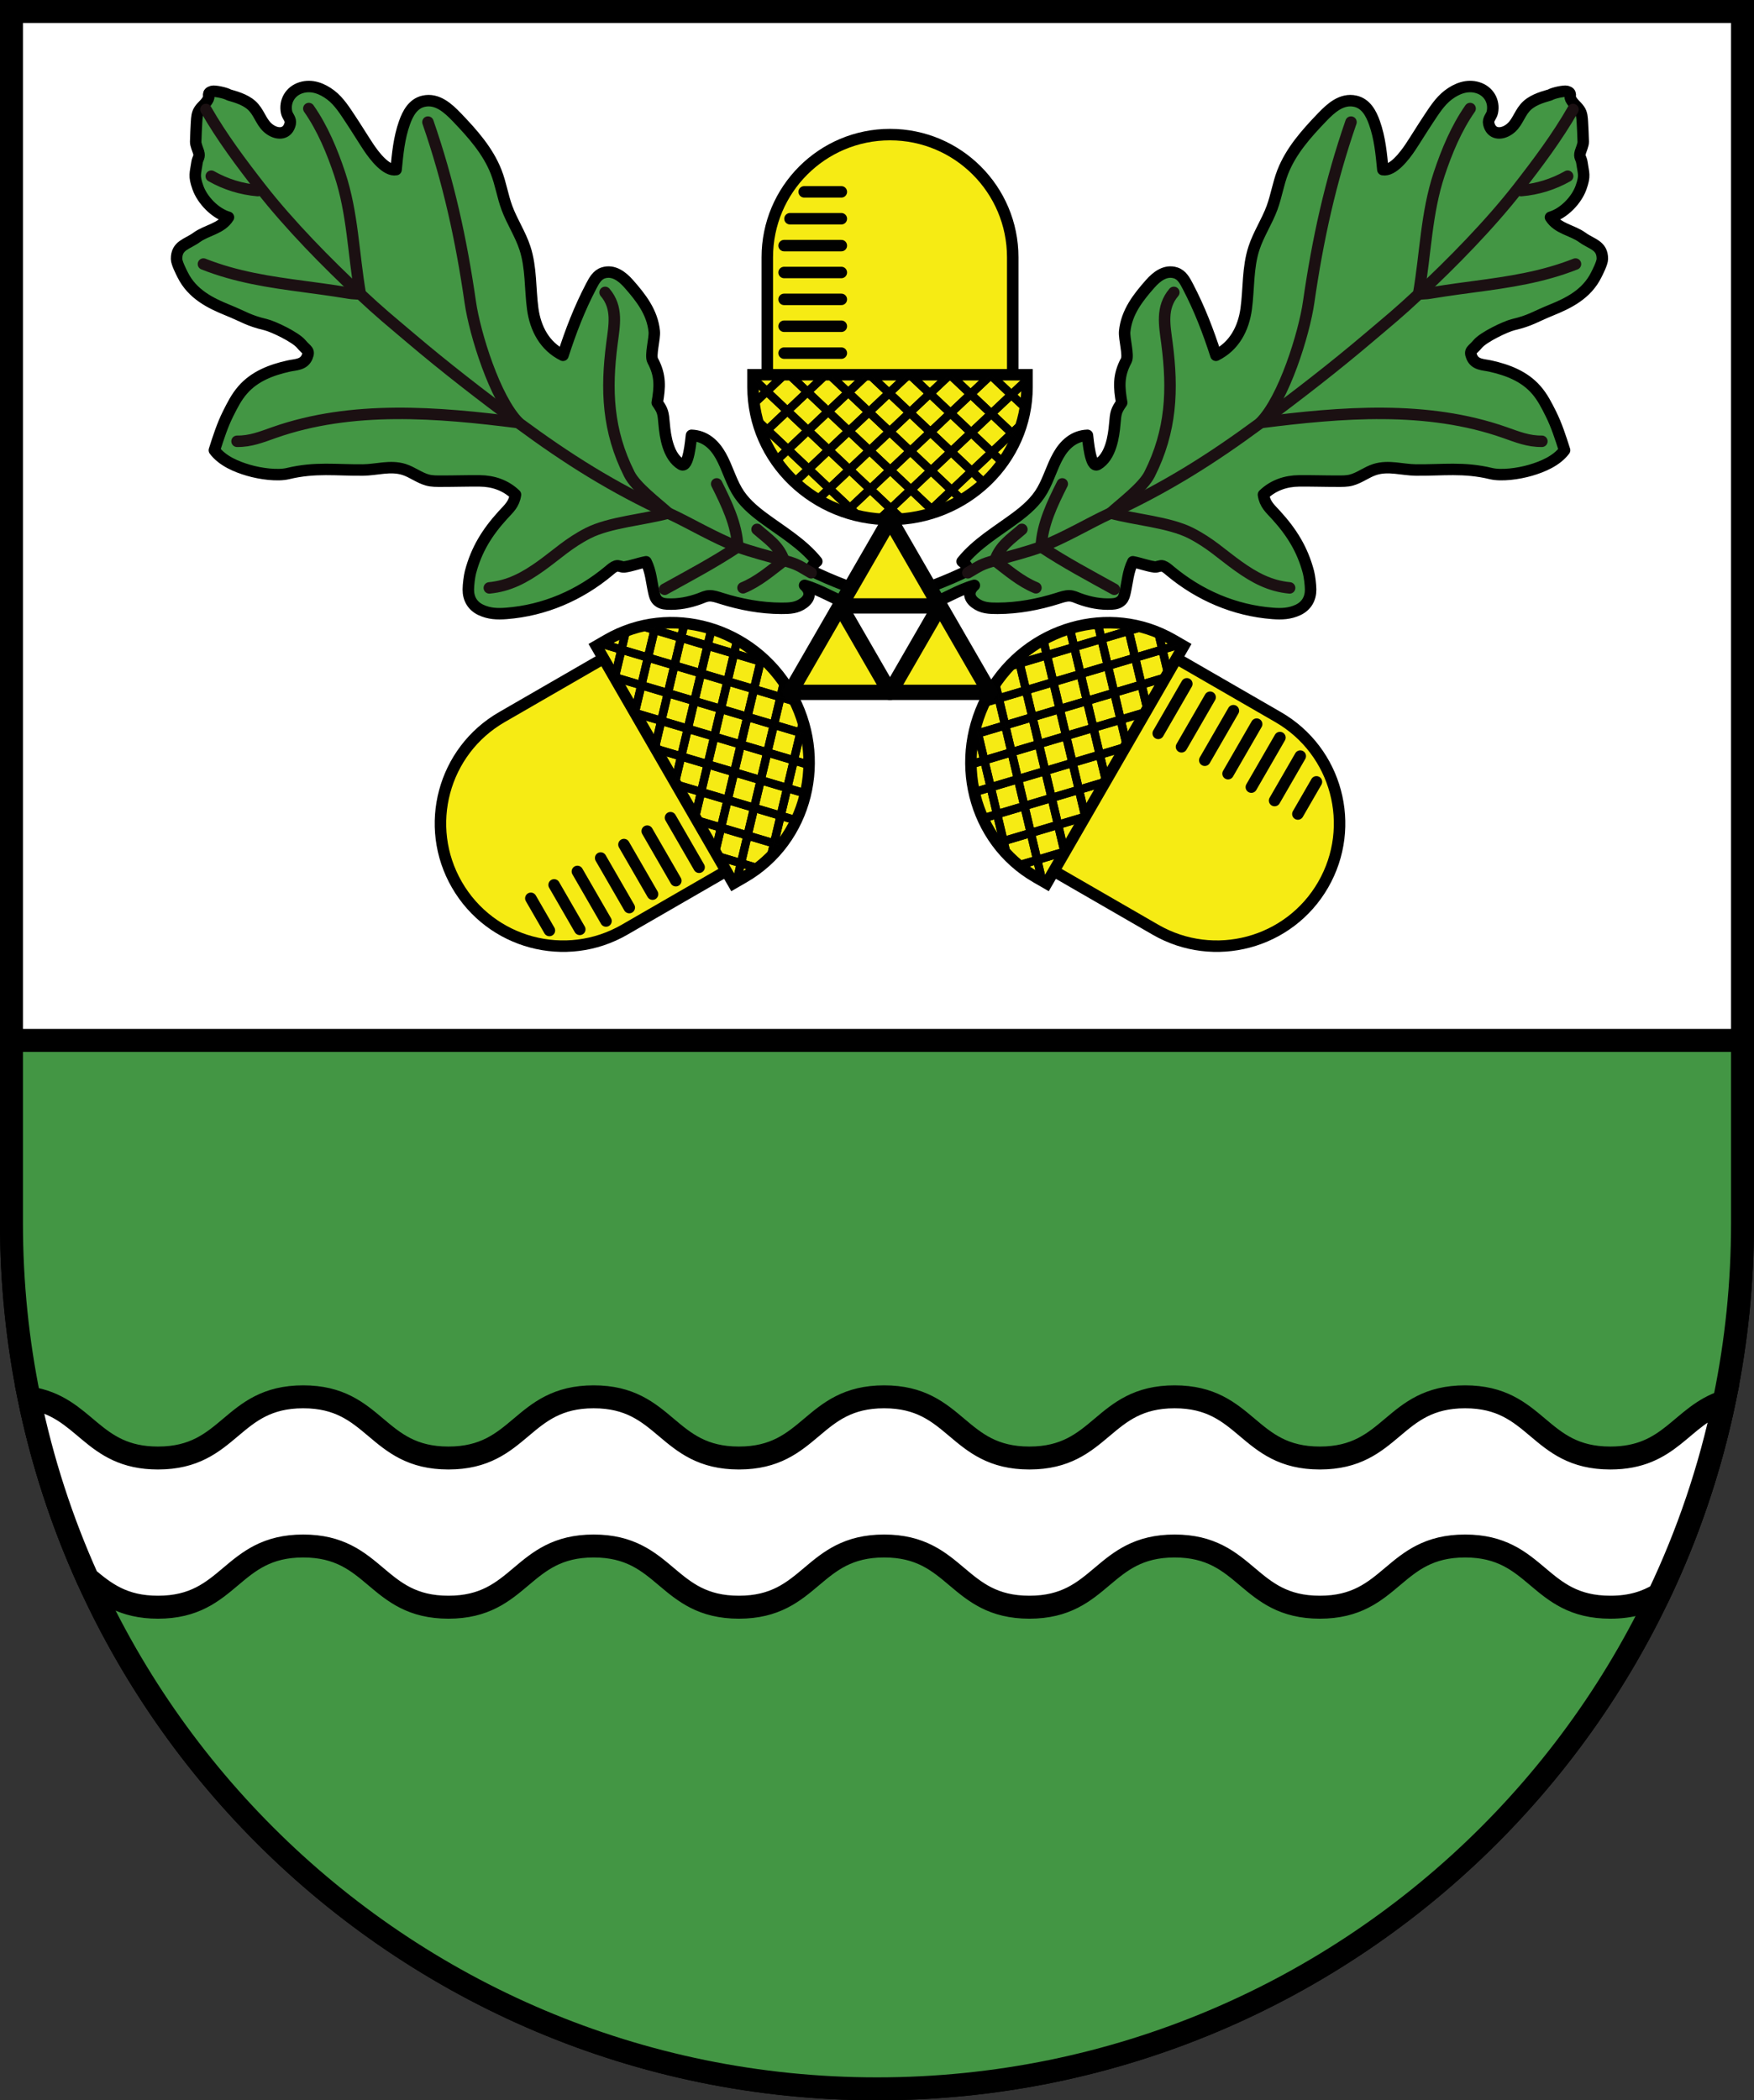 <?xml version="1.0" encoding="utf-8"?>
<!-- Generator: Adobe Illustrator 22.1.0, SVG Export Plug-In . SVG Version: 6.00 Build 0)  -->
<svg version="1.1" id="Layer_1" xmlns="http://www.w3.org/2000/svg" xmlns:xlink="http://www.w3.org/1999/xlink" x="0px" y="0px"
	 viewBox="0 0 458.539 549.046" style="enable-background:new 0 0 458.539 549.046;" xml:space="preserve">
<rect x="0" y="0" width="458.539" height="549.046" fill="#333333" stroke="none"/>
<style type="text/css">
	.st0{fill:#FFFFFF;stroke:#000000;stroke-width:6;}
	.st1{fill:#439644;stroke:#000000;stroke-width:6;}
	.st2{fill:#439644;stroke:#000000;stroke-width:3;stroke-linecap:round;stroke-linejoin:round;}
	.st3{fill:none;stroke:#1B1012;stroke-width:3;stroke-linecap:round;stroke-linejoin:round;stroke-miterlimit:10;}
	.st4{fill:#FFFFFF;}
	.st5{fill:#F6EB14;stroke:#000000;stroke-width:3;stroke-miterlimit:10;}
	.st6{fill:none;stroke:#010101;stroke-width:3;stroke-linecap:round;stroke-linejoin:round;}
	.st7{fill:none;stroke:#000000;stroke-miterlimit:10;}
	.st8{fill:#010101;stroke:#000000;stroke-miterlimit:10;}
	.st9{fill:#F6EB14;stroke:#010101;stroke-width:4;stroke-linecap:round;stroke-linejoin:round;}
</style>
<path class="st0" d="M3,3v316.777c0,124.965,101.304,226.269,226.269,226.269s226.269-101.304,226.269-226.269V3H3z"/>
<g>
	<path class="st1" d="M3,271.975v47.802c0,124.965,101.304,226.269,226.269,226.269s226.269-101.304,226.269-226.269v-47.802H3z"/>
	<path class="st0" d="M420.978,381.142c-18.986,0-18.986-16-37.971-16c-18.985,0-18.985,16-37.969,16c-18.984,0-18.984-16-37.969-16
		c-18.982,0-18.982,16-37.964,16c-18.984,0-18.984-16-37.968-16c-18.985,0-18.985,16-37.97,16c-18.984,0-18.984-16-37.969-16
		c-18.984,0-18.984,16-37.967,16c-18.983,0-18.983-16-37.966-16c-18.983,0-18.983,16-37.966,16
		c-17.433,0-18.868-13.483-33.685-15.688c3.369,16.435,8.523,32.22,15.245,47.145c4.571,3.842,9.31,7.543,18.44,7.543
		c18.983,0,18.983-16,37.966-16c18.983,0,18.983,16,37.966,16c18.983,0,18.983-16,37.967-16c18.984,0,18.984,16,37.969,16
		c18.985,0,18.985-16,37.97-16c18.984,0,18.984,16,37.968,16c18.982,0,18.982-16,37.964-16c18.984,0,18.984,16,37.969,16
		c18.985,0,18.985-16,37.969-16c18.986,0,18.986,16,37.971,16c5.556,0,9.48-1.375,12.736-3.313
		c7.554-15.884,13.311-32.785,17.009-50.446C439.421,370.135,436.73,381.142,420.978,381.142z"/>
</g>
<g>
	<g>
		<path class="st2" d="M237.437,157.252c2.257-1.477,4.219-3.282,6.785-4.265c3.073-1.178,6.12-2.489,9.087-3.949
			c-0.404-0.945-0.96-1.654-1.788-2.266c3.782-4.702,9.164-7.845,13.906-11.356c2.833-2.098,5.373-4.307,7.062-7.259
			c1.708-2.985,2.498-6.082,4.157-9.033c1.659-2.951,4.108-5.181,7.639-5.325c0.162,1.191,0.748,8.767,2.682,7.613
			c3.415-2.037,4.186-7.261,4.468-10.606c0.248-2.946,0.344-3.447,1.806-5.545c-0.698-4.002-0.944-7.063,1.181-11.005
			c0.722-1.339-0.588-5.734-0.404-7.618c0.49-5.013,3.502-8.85,6.705-12.474c1.689-1.911,3.973-3.662,6.614-2.831
			c1.634,0.514,2.434,2.072,3.162,3.459c3.07,5.85,5.357,11.81,7.381,18.083c4.775-2.369,7.21-6.965,7.913-12.161
			c0.704-5.196,0.362-10.747,2.026-15.836c1.208-3.696,3.372-6.904,4.72-10.541c1.129-3.048,1.605-6.299,2.797-9.36
			c2.151-5.525,6.187-10.04,10.246-14.275c2.323-2.424,5.157-5.042,8.735-4.242c2.781,0.621,4.134,3.199,4.994,5.621
			c1.427,4.018,1.788,8.041,2.204,12.263c2.568,0.481,5.678-3.585,7.193-5.856c1.289-1.932,3.096-4.886,4.631-7.195
			c1.452-2.184,3.04-4.773,5.257-6.456s4.956-2.787,7.766-1.904c2.81,0.883,4.375,3.535,3.777,6.425
			c-0.222,1.073-1.223,1.773-0.943,2.984c0.634,2.746,3.119,2.98,5.242,1.544c2.123-1.436,2.581-3.773,4.2-5.687
			s4.168-2.7,6.596-3.395c0.877-0.538,3.702-1.101,4.363-0.92c1.457,0.4,0.642,1.191,1.001,1.933
			c0.609,1.26,1.567,1.817,2.301,2.892c0.666,0.976,0.698,2.056,0.775,3.202c0.118,1.744,0.159,3.373,0.224,5.177
			c0.025,0.692-0.586,2.107-0.752,2.663c-0.402,1.352,0.236,1.52,0.408,2.754c0.405,2.902,0.905,3.336-0.243,6.553
			c-1.148,3.217-4.43,6.71-7.976,7.747c1.886,3.016,5.673,3.325,8.335,5.268c2.461,1.796,5.255,2.025,5.228,5.614
			c-0.008,1.069-1.234,3.428-1.575,4.12c-2.523,5.123-7.336,7.453-11.755,9.248s-5.408,2.728-9.91,3.799
			c-2.094,0.498-7.866,3.297-9.322,5.044c-1.456,1.748-2.298,1.657-1.575,3.402c0.872,2.103,2.989,1.98,4.835,2.39
			c4.528,1.006,8.91,2.668,12.017,6.243c1.656,1.905,2.679,3.958,3.825,6.247c1.491,2.977,2.562,6.326,3.58,9.517
			c-2.117,2.807-5.73,4.306-8.894,5.235c-3.165,0.928-7.622,1.523-10.357,0.865c-7.158-1.722-12.624-0.86-19.594-0.931
			c-3.576-0.036-7.18-1.271-10.751-0.135c-2.127,0.676-3.909,2.14-6.069,2.744c-1.241,0.347-2.467,0.308-3.753,0.311
			c-3.365,0.007-6.54-0.111-9.975-0.078c-3.482,0.034-6.754,1.126-9.326,3.604c0.373,2.526,1.727,3.611,3.294,5.333
			c4.086,4.49,6.919,8.997,8.477,14.955c0.27,1.033,0.549,3.237,0.558,4.497c0.015,2.397-1.099,4.311-3.263,5.333
			c-2.163,1.022-4.294,1.107-6.631,0.928c-10.009-0.768-19.183-4.734-26.868-11.147c-0.581-0.485-1.122-0.998-1.909-1.272
			c-0.533-0.186-1.537,0.346-2.058,0.275c-2.023-0.277-3.785-0.99-5.742-1.358c-1.286,2.552-1.407,5.301-2.046,8.038
			c-0.176,0.754-0.354,1.498-0.929,2.065c-0.696,0.687-1.555,0.891-2.553,0.941c-2.917,0.147-5.74-0.395-8.5-1.408
			c-0.835-0.306-1.587-0.72-2.557-0.743c-1.018-0.025-2.093,0.361-3.1,0.678c-5.068,1.592-10.379,2.586-15.665,2.596
			c-2.22,0.004-4.072-0.062-5.856-1.4c-1.784-1.338-1.907-3.108-0.235-4.603c-4.306,1.201-8.022,3.781-12.264,5.157
			c-1.619,0.525-2.676,1.902-4.016,2.872C238.202,159.758,237.887,158.502,237.437,157.252z"/>
		<g>
			<g>
				<path class="st3" d="M253.009,149.735c3.143-1.815,3.412-2.226,7.318-3.282c2.987-0.808,8.698-2.312,11.788-3.485
					c6.176-2.345,12.667-6.271,17.949-8.697c14.871-6.831,26.754-14.369,39.396-23.699c9.708-7.164,19.46-14.738,28.071-22.047
					c5.931-5.035,7.706-6.391,13.746-12.024c8.114-7.569,18.116-17.698,25.607-27.307c5.07-6.504,10.261-13.426,14.336-20.573"/>
			</g>
			<path class="st3" d="M337.138,153.685c-5.19-0.494-9.225-2.702-13.436-5.704c-4.211-3.002-7.301-6.027-12.405-8.622
				c-5.62-2.857-14.554-3.497-20.923-5.241c2.97-2.684,8.464-6.792,10.157-10.159c5.721-11.378,6.124-22.07,4.547-34.185
				c-0.616-4.733-1.604-9.375,1.791-13.338"/>
			<path class="st3" d="M403.088,115.359c-3.55,0.041-6.37-1.118-9.682-2.283c-20.434-7.192-42.777-5.29-63.876-2.611
				c6.111-6.167,11.397-23.231,12.579-31.426c2.385-16.529,5.689-31.555,11.074-47.121"/>
			<path class="st3" d="M384.324,28.376c-3.612,5.165-6.119,11.211-8.091,17.143c-3.392,10.203-3.559,20.894-5.375,31.354
				c4.687-0.28,0,0,14.55-1.936c9.25-1.231,17.842-2.504,26.463-5.911"/>
			<path class="st3" d="M397.669,49.824c4.321-0.371,8.379-1.632,12.154-3.765"/>
			<path class="st3" d="M277.702,126.494c-2.566,5.117-5.25,10.627-5.506,16.441c6.167,4.095,12.646,7.531,19.114,11.107"/>
			<path class="st3" d="M267.142,138.381c-2.991,2.62-5.642,4.211-7.05,8.131c3.421,2.606,6.708,5.489,10.724,7.142"/>
		</g>
	</g>
	<g>
		<path class="st2" d="M227.621,157.252c-2.257-1.477-4.219-3.282-6.785-4.265c-3.073-1.178-6.12-2.489-9.087-3.949
			c0.404-0.945,0.96-1.654,1.788-2.266c-3.782-4.702-9.164-7.845-13.906-11.356c-2.833-2.098-5.373-4.307-7.062-7.259
			c-1.708-2.985-2.498-6.082-4.157-9.033s-4.108-5.181-7.64-5.325c-0.162,1.191-0.748,8.767-2.682,7.613
			c-3.415-2.037-4.186-7.261-4.468-10.606c-0.248-2.946-0.344-3.447-1.806-5.545c0.698-4.002,0.944-7.063-1.181-11.005
			c-0.722-1.339,0.588-5.734,0.404-7.618c-0.49-5.013-3.502-8.85-6.705-12.474c-1.689-1.911-3.973-3.662-6.614-2.831
			c-1.634,0.514-2.434,2.072-3.162,3.459c-3.07,5.85-5.357,11.81-7.381,18.083c-4.775-2.369-7.21-6.965-7.913-12.161
			s-0.362-10.747-2.026-15.836c-1.208-3.696-3.372-6.904-4.72-10.541c-1.129-3.048-1.605-6.299-2.797-9.36
			c-2.151-5.525-6.187-10.04-10.246-14.275c-2.323-2.424-5.157-5.042-8.735-4.242c-2.781,0.621-4.134,3.199-4.994,5.621
			c-1.427,4.018-1.788,8.041-2.204,12.263c-2.568,0.481-5.678-3.585-7.193-5.856c-1.289-1.932-3.096-4.886-4.631-7.195
			c-1.452-2.184-3.04-4.773-5.257-6.456s-4.956-2.787-7.766-1.904c-2.81,0.883-4.375,3.535-3.777,6.425
			c0.222,1.073,1.223,1.773,0.943,2.984c-0.634,2.746-3.119,2.98-5.242,1.544c-2.123-1.436-2.581-3.773-4.2-5.687
			c-1.619-1.914-4.168-2.7-6.596-3.395c-0.877-0.538-3.702-1.101-4.363-0.92c-1.457,0.4-0.642,1.191-1.001,1.933
			c-0.61,1.26-1.567,1.817-2.301,2.892c-0.666,0.976-0.698,2.056-0.775,3.202c-0.118,1.744-0.159,3.373-0.224,5.177
			c-0.025,0.692,0.586,2.107,0.752,2.663c0.402,1.352-0.236,1.52-0.408,2.754c-0.405,2.902-0.905,3.336,0.243,6.553
			c1.148,3.217,4.43,6.71,7.976,7.747c-1.886,3.016-5.673,3.325-8.335,5.268c-2.461,1.796-5.255,2.025-5.228,5.614
			c0.008,1.069,1.234,3.428,1.575,4.12c2.523,5.123,7.336,7.453,11.755,9.248s5.408,2.728,9.91,3.799
			c2.094,0.498,7.866,3.297,9.322,5.044c1.456,1.748,2.298,1.657,1.575,3.402c-0.872,2.103-2.989,1.98-4.835,2.39
			c-4.528,1.006-8.91,2.668-12.017,6.243c-1.656,1.905-2.679,3.958-3.825,6.247c-1.491,2.977-2.562,6.326-3.58,9.517
			c2.117,2.807,5.73,4.306,8.894,5.235s7.622,1.523,10.357,0.865c7.158-1.722,12.624-0.86,19.594-0.931
			c3.576-0.036,7.18-1.271,10.751-0.135c2.127,0.676,3.909,2.14,6.069,2.744c1.241,0.347,2.467,0.308,3.753,0.311
			c3.365,0.007,6.54-0.111,9.975-0.078c3.482,0.034,6.754,1.126,9.326,3.604c-0.373,2.526-1.727,3.611-3.294,5.333
			c-4.086,4.49-6.919,8.997-8.477,14.955c-0.27,1.033-0.55,3.237-0.558,4.497c-0.015,2.397,1.099,4.311,3.263,5.333
			c2.163,1.022,4.294,1.107,6.631,0.928c10.009-0.768,19.183-4.734,26.868-11.147c0.581-0.485,1.122-0.998,1.909-1.272
			c0.533-0.186,1.537,0.346,2.058,0.275c2.023-0.277,3.785-0.99,5.742-1.358c1.286,2.552,1.407,5.301,2.046,8.038
			c0.176,0.754,0.354,1.498,0.929,2.065c0.696,0.687,1.555,0.891,2.553,0.941c2.917,0.147,5.74-0.395,8.5-1.408
			c0.834-0.306,1.587-0.72,2.557-0.743c1.018-0.025,2.093,0.361,3.1,0.678c5.068,1.592,10.379,2.586,15.666,2.596
			c2.22,0.004,4.072-0.062,5.856-1.4c1.784-1.338,1.907-3.108,0.235-4.603c4.306,1.201,8.022,3.781,12.264,5.157
			c1.619,0.525,2.676,1.902,4.016,2.872C226.855,159.758,227.171,158.502,227.621,157.252z"/>
		<g>
			<g>
				<path class="st3" d="M212.048,149.735c-3.143-1.815-3.412-2.226-7.318-3.282c-2.987-0.808-8.698-2.312-11.788-3.485
					c-6.176-2.345-12.667-6.271-17.949-8.697c-14.871-6.831-26.754-14.369-39.396-23.699c-9.708-7.164-19.46-14.738-28.071-22.047
					c-5.931-5.035-7.706-6.391-13.745-12.024c-8.114-7.569-18.116-17.698-25.607-27.307c-5.07-6.504-10.261-13.426-14.336-20.573"/>
			</g>
			<path class="st3" d="M127.92,153.685c5.19-0.494,9.225-2.702,13.436-5.704c4.211-3.002,7.301-6.027,12.405-8.622
				c5.62-2.857,14.554-3.497,20.923-5.241c-2.97-2.684-8.464-6.792-10.157-10.159c-5.721-11.378-6.124-22.07-4.547-34.185
				c0.616-4.733,1.604-9.375-1.791-13.338"/>
			<path class="st3" d="M61.97,115.359c3.55,0.041,6.37-1.118,9.682-2.283c20.434-7.192,42.777-5.29,63.876-2.611
				c-6.111-6.167-11.397-23.231-12.579-31.426c-2.385-16.529-5.689-31.555-11.074-47.121"/>
			<path class="st3" d="M80.734,28.376c3.612,5.165,6.119,11.211,8.091,17.143c3.392,10.203,3.559,20.894,5.375,31.354
				c-4.687-0.28,0,0-14.55-1.936c-9.25-1.231-17.842-2.504-26.463-5.911"/>
			<path class="st3" d="M67.389,49.824c-4.321-0.371-8.379-1.632-12.154-3.765"/>
			<path class="st3" d="M187.356,126.494c2.566,5.117,5.25,10.627,5.506,16.441c-6.167,4.095-12.646,7.531-19.114,11.107"/>
			<path class="st3" d="M197.916,138.381c2.991,2.62,5.642,4.211,7.05,8.131c-3.421,2.606-6.708,5.489-10.724,7.142"/>
		</g>
	</g>
</g>
<g>
	<polygon class="st4" points="207.036,180.991 258.766,180.991 232.901,136.191 	"/>
	<g>
		<g>
			<path class="st5" d="M232.672,130.414L232.672,130.414c-17.718,0-32.081-14.363-32.081-32.081V67.266
				c0-17.718,14.363-32.081,32.081-32.081h0c17.718,0,32.081,14.363,32.081,32.081v31.066
				C264.753,116.05,250.39,130.414,232.672,130.414z"/>
			<g>
				<line class="st6" x1="204.985" y1="92.31" x2="219.946" y2="92.31"/>
				<line class="st6" x1="204.985" y1="85.284" x2="219.946" y2="85.284"/>
				<line class="st6" x1="204.985" y1="78.258" x2="219.946" y2="78.258"/>
				<line class="st6" x1="204.985" y1="71.232" x2="219.946" y2="71.232"/>
				<line class="st6" x1="204.985" y1="64.206" x2="219.946" y2="64.206"/>
				<line class="st6" x1="206.524" y1="57.18" x2="219.946" y2="57.18"/>
				<line class="st6" x1="210.24" y1="50.154" x2="219.946" y2="50.154"/>
			</g>
			<g>
				<path class="st5" d="M196.857,97.96v3.224c0,19.115,16.035,34.612,35.815,34.612h0c19.78,0,35.815-15.496,35.815-34.612V97.96
					H196.857z"/>
				<g>
					<polygon class="st7" points="242.226,102.886 237.675,98.584 233.276,102.743 237.827,107.045 					"/>
					<polygon class="st7" points="212.103,112.537 216.654,116.839 221.053,112.68 216.503,108.378 					"/>
					<polygon class="st7" points="226.46,117.79 221.909,113.488 217.509,117.648 222.06,121.95 					"/>
					<polygon class="st7" points="220.902,102.601 216.352,98.299 211.952,102.458 216.503,106.76 					"/>
					<polygon class="st7" points="252.888,103.029 248.337,98.727 243.937,102.886 248.488,107.188 					"/>
					<polygon class="st7" points="221.909,111.871 226.309,107.711 221.758,103.409 217.358,107.569 					"/>
					<polygon class="st7" points="231.564,102.743 227.014,98.441 222.614,102.601 227.165,106.903 					"/>
					<polygon class="st7" points="243.233,112.156 247.632,107.997 243.082,103.695 238.682,107.854 					"/>
					<polygon class="st7" points="253.039,113.108 248.488,108.806 244.089,112.965 248.639,117.267 					"/>
					<polygon class="st7" points="231.715,112.822 227.165,108.52 222.765,112.679 227.316,116.981 					"/>
					<polygon class="st7" points="211.247,111.728 215.647,107.569 211.096,103.267 206.696,107.426 					"/>
					<polygon class="st7" points="237.122,117.933 232.571,113.631 228.171,117.79 232.722,122.092 					"/>
					<polygon class="st7" points="242.377,112.965 237.827,108.663 233.427,112.822 237.977,117.124 					"/>
					<polygon class="st7" points="247.784,118.076 243.233,113.774 238.833,117.933 243.384,122.235 					"/>
					<polygon class="st7" points="232.571,112.013 236.971,107.854 232.42,103.552 228.02,107.711 					"/>
					<polygon class="st7" points="210.24,102.458 205.69,98.156 201.29,102.315 205.841,106.617 					"/>
					<polygon class="st7" points="244.24,123.044 248.79,127.346 253.19,123.187 248.639,118.885 					"/>
					<polygon class="st7" points="237.977,118.742 233.578,122.901 238.129,127.203 242.528,123.044 					"/>
					<polygon class="st7" points="238.984,128.012 243.535,132.314 247.935,128.155 243.384,123.853 					"/>
					<polygon class="st7" points="258.143,98.061 258.036,97.959 249.237,97.959 253.744,102.22 					"/>
					<path class="st7" d="M265.412,113.251l0.602,0.569c0.235-0.58,0.456-1.166,0.659-1.761L265.412,113.251z"/>
					<polygon class="st7" points="249.495,118.076 254.046,122.378 258.445,118.219 253.895,113.917 					"/>
					<polygon class="st7" points="211.247,113.346 206.847,117.505 211.398,121.807 215.798,117.648 					"/>
					<polygon class="st7" points="205.841,108.235 201.441,112.394 205.992,116.696 210.391,112.537 					"/>
					<polygon class="st7" points="216.654,118.457 212.254,122.616 216.805,126.918 221.204,122.759 					"/>
					<polygon class="st7" points="227.316,118.599 222.916,122.758 227.467,127.06 231.866,122.901 					"/>
					<polygon class="st7" points="228.322,127.869 232.873,132.171 237.273,128.012 232.722,123.71 					"/>
					<polygon class="st7" points="217.66,127.726 222.211,132.028 226.611,127.869 222.06,123.567 					"/>
					<polygon class="st7" points="254.75,113.108 259.301,117.41 263.701,113.25 259.15,108.949 					"/>
					<path class="st7" d="M198.355,111.094c0.205,0.664,0.423,1.322,0.668,1.968l0.707-0.668L198.355,111.094z"/>
					<path class="st7" d="M204.985,107.426l-4.551-4.302l-3.204,3.029c0.139,0.936,0.321,1.857,0.536,2.767l2.819,2.665
						L204.985,107.426z"/>
					<polygon class="st7" points="204.186,97.959 196.857,97.959 196.857,98.124 200.434,101.506 					"/>
					<path class="st7" d="M196.857,99.742v1.441c0,1.192,0.063,2.369,0.184,3.53l2.537-2.399L196.857,99.742z"/>
					<path class="st7" d="M211.398,123.425l-3.196,3.021c1.562,1.414,3.256,2.692,5.061,3.82l2.686-2.539L211.398,123.425z"/>
					<path class="st7" d="M268.148,105.9c0.218-1.543,0.34-3.115,0.34-4.716v-1.062l-3.226,3.049L268.148,105.9z"/>
					<path class="st7" d="M200.585,113.203l-1.087,1.028c0.843,2,1.875,3.905,3.074,5.699l2.565-2.424L200.585,113.203z"/>
					<polygon class="st7" points="236.625,97.959 228.215,97.959 232.42,101.934 					"/>
					<polygon class="st7" points="253.895,112.299 258.294,108.14 253.744,103.838 249.344,107.997 					"/>
					<polygon class="st7" points="225.812,97.959 217.704,97.959 221.758,101.792 					"/>
					<polygon class="st7" points="247.438,97.959 238.726,97.959 243.082,102.077 					"/>
					<polygon class="st7" points="214.999,97.959 207.193,97.959 211.096,101.649 					"/>
					<path class="st7" d="M260.006,108.14l4.551,4.302l2.816-2.662c0.215-0.814,0.391-1.642,0.545-2.478l-3.513-3.321
						L260.006,108.14z"/>
					<path class="st7" d="M205.992,118.314l-2.744,2.594c1.219,1.695,2.584,3.284,4.088,4.739l3.206-3.031L205.992,118.314z"/>
					<path class="st7" d="M230.801,135.748c0.62,0.031,1.244,0.047,1.871,0.047h0c0.754,0,1.501-0.03,2.244-0.075l-2.043-1.932
						L230.801,135.748z"/>
					<path class="st7" d="M238.128,128.821l-4.4,4.159l2.768,2.617c1.468-0.151,2.907-0.394,4.317-0.711l1.865-1.763
						L238.128,128.821z"/>
					<path class="st7" d="M244.391,133.123l0.603,0.57c2.07-0.733,4.047-1.651,5.918-2.724l-2.121-2.005L244.391,133.123z"/>
					<path class="st7" d="M243.164,134.283c0.187-0.055,0.372-0.116,0.558-0.174l-0.187-0.177L243.164,134.283z"/>
					<path class="st7" d="M249.646,128.155l2.313,2.186c1.751-1.084,3.402-2.306,4.928-3.66l-2.841-2.686L249.646,128.155z"/>
					<polygon class="st7" points="263.55,103.171 258.999,98.87 254.599,103.029 259.15,107.331 					"/>
					<path class="st7" d="M260.157,118.219l2.305,2.179c1.181-1.706,2.206-3.521,3.062-5.424l-0.967-0.915L260.157,118.219z"/>
					<path class="st7" d="M254.902,123.187l2.852,2.696c1.468-1.392,2.809-2.907,4.012-4.525l-2.465-2.33L254.902,123.187z"/>
					<path class="st7" d="M216.805,128.535l-2.499,2.363c1.93,1.117,3.976,2.065,6.12,2.819l0.93-0.88L216.805,128.535z"/>
					<path class="st7" d="M227.466,128.678l-4.4,4.159l2.385,2.254c1.231,0.244,2.487,0.422,3.761,0.54l2.805-2.651L227.466,128.678
						z"/>
					<path class="st7" d="M221.696,134.133c0.487,0.151,0.98,0.29,1.476,0.422l-0.961-0.909L221.696,134.133z"/>
					<polygon class="st7" points="264.406,102.363 268.487,98.504 268.487,97.959 259.962,97.959 259.855,98.061 					"/>
					<path class="st8" d="M266.673,112.059c0.257-0.75,0.496-1.508,0.7-2.28l-2.816,2.662l-4.551-4.302l4.4-4.159l3.513,3.321
						c0.086-0.464,0.163-0.931,0.229-1.401l-2.886-2.728l3.226-3.049v-1.618l-4.082,3.859l-4.551-4.302l0.107-0.101h-1.926
						l0.107,0.101l-4.4,4.159l-4.507-4.26h-1.799l-4.356,4.118l-4.356-4.118h-2.101l-4.205,3.975l-4.205-3.975h-2.403l-4.054,3.832
						l-4.054-3.832h-2.705l-3.903,3.689l-3.903-3.689h-3.007l-3.752,3.547l-3.577-3.382v1.618l2.722,2.573l-2.537,2.399
						c0.051,0.483,0.118,0.962,0.189,1.439l3.204-3.029l4.551,4.302l-4.4,4.159l-2.819-2.665c0.173,0.734,0.368,1.459,0.589,2.174
						l1.375,1.3l-0.707,0.668c0.149,0.394,0.312,0.781,0.475,1.168l1.087-1.028l4.551,4.302l-2.565,2.424
						c0.22,0.33,0.445,0.657,0.676,0.979l2.744-2.594l4.551,4.302l-3.206,3.031c0.282,0.273,0.575,0.535,0.866,0.799l3.196-3.021
						l4.551,4.302l-2.686,2.539c0.344,0.215,0.69,0.429,1.042,0.633l2.499-2.363l4.551,4.302l-0.93,0.88
						c0.42,0.148,0.845,0.283,1.272,0.416l0.515-0.486l0.961,0.909c0.751,0.199,1.509,0.384,2.279,0.537l-2.385-2.254l4.4-4.159
						l4.551,4.302l-2.805,2.651c0.526,0.049,1.055,0.09,1.588,0.117l2.072-1.959l2.043,1.932c0.53-0.032,1.057-0.07,1.58-0.124
						l-2.768-2.617l4.4-4.159l4.551,4.302l-1.865,1.763c0.793-0.178,1.578-0.375,2.35-0.603l0.371-0.351l0.187,0.177
						c0.426-0.134,0.852-0.268,1.271-0.416l-0.603-0.57l4.4-4.159l2.121,2.005c0.354-0.203,0.702-0.414,1.048-0.628l-2.313-2.186
						l4.4-4.159l2.841,2.686c0.294-0.261,0.582-0.528,0.867-0.799l-2.852-2.696l4.399-4.159l2.465,2.33
						c0.236-0.317,0.471-0.635,0.696-0.96l-2.305-2.179l4.4-4.159l0.967,0.915c0.171-0.381,0.333-0.767,0.49-1.155l-0.602-0.569
						L266.673,112.059z M258.999,98.87l4.551,4.302l-4.4,4.159l-4.551-4.302L258.999,98.87z M253.744,103.838l4.551,4.302
						l-4.4,4.159l-4.551-4.302L253.744,103.838z M221.909,113.488l4.551,4.302l-4.4,4.159l-4.551-4.302L221.909,113.488z
						 M216.654,116.839l-4.551-4.302l4.4-4.159l4.551,4.302L216.654,116.839z M222.765,112.679l4.4-4.159l4.551,4.302l-4.4,4.159
						L222.765,112.679z M232.571,113.631l4.551,4.302l-4.4,4.159l-4.551-4.302L232.571,113.631z M233.427,112.822l4.4-4.159
						l4.551,4.302l-4.4,4.159L233.427,112.822z M243.233,113.774l4.551,4.302l-4.4,4.159l-4.551-4.302L243.233,113.774z
						 M244.089,112.965l4.4-4.159l4.551,4.302l-4.399,4.159L244.089,112.965z M248.337,98.727l4.551,4.302l-4.4,4.159l-4.551-4.302
						L248.337,98.727z M247.632,107.997l-4.4,4.159l-4.551-4.302l4.4-4.159L247.632,107.997z M237.675,98.584l4.551,4.302
						l-4.4,4.159l-4.551-4.302L237.675,98.584z M232.42,103.552l4.551,4.302l-4.4,4.159l-4.551-4.302L232.42,103.552z
						 M227.014,98.441l4.551,4.302l-4.4,4.159l-4.551-4.302L227.014,98.441z M221.758,103.409l4.551,4.302l-4.4,4.159l-4.551-4.302
						L221.758,103.409z M216.352,98.299l4.551,4.302l-4.4,4.159l-4.551-4.302L216.352,98.299z M215.647,107.569l-4.4,4.159
						l-4.551-4.302l4.4-4.159L215.647,107.569z M201.29,102.315l4.4-4.159l4.551,4.302l-4.4,4.159L201.29,102.315z M201.441,112.394
						l4.4-4.159l4.551,4.302l-4.4,4.159L201.441,112.394z M206.847,117.505l4.4-4.159l4.551,4.302l-4.4,4.159L206.847,117.505z
						 M212.254,122.616l4.4-4.159l4.551,4.302l-4.4,4.159L212.254,122.616z M222.211,132.028l-4.551-4.302l4.4-4.159l4.551,4.302
						L222.211,132.028z M222.916,122.758l4.4-4.159l4.551,4.302l-4.4,4.159L222.916,122.758z M232.873,132.171l-4.551-4.302
						l4.4-4.159l4.551,4.302L232.873,132.171z M233.578,122.901l4.4-4.159l4.551,4.302l-4.4,4.159L233.578,122.901z
						 M243.535,132.314l-4.551-4.302l4.4-4.159l4.551,4.302L243.535,132.314z M248.79,127.346l-4.551-4.302l4.4-4.159l4.551,4.302
						L248.79,127.346z M254.046,122.378l-4.551-4.302l4.399-4.159l4.551,4.302L254.046,122.378z M259.301,117.41l-4.551-4.302
						l4.4-4.159l4.551,4.302L259.301,117.41z"/>
				</g>
			</g>
		</g>
		<polygon class="st9" points="245.719,158.393 232.672,135.795 219.625,158.393 		"/>
	</g>
	<g>
		<g>
			<path class="st5" d="M201.918,183.681L201.918,183.681c8.859,15.344,3.602,34.965-11.743,43.824l-26.904,15.533
				c-15.344,8.859-34.965,3.602-43.824-11.743l0,0c-8.859-15.344-3.602-34.965,11.743-43.824l26.904-15.533
				C173.438,163.08,193.059,168.337,201.918,183.681z"/>
			<g>
				<line class="st6" x1="182.762" y1="226.711" x2="175.282" y2="213.755"/>
				<line class="st6" x1="176.678" y1="230.224" x2="169.197" y2="217.268"/>
				<line class="st6" x1="170.593" y1="233.737" x2="163.112" y2="220.781"/>
				<line class="st6" x1="164.508" y1="237.25" x2="157.028" y2="224.294"/>
				<line class="st6" x1="158.424" y1="240.763" x2="150.943" y2="227.807"/>
				<line class="st6" x1="151.57" y1="242.943" x2="144.859" y2="231.319"/>
				<line class="st6" x1="143.627" y1="243.238" x2="138.774" y2="234.832"/>
			</g>
			<g>
				<path class="st5" d="M191.719,230.926l2.792-1.612c16.554-9.558,21.957-31.193,12.067-48.323l0,0
					c-9.89-17.13-31.328-23.269-47.882-13.711l-2.792,1.612L191.719,230.926z"/>
				<g>
					<polygon class="st7" points="173.301,189.171 171.851,195.263 177.653,196.994 179.103,190.902 					"/>
					<polygon class="st7" points="196.721,210.433 198.171,204.341 192.369,202.611 190.919,208.703 					"/>
					<polygon class="st7" points="194.092,195.373 192.642,201.465 198.443,203.196 199.894,197.104 					"/>
					<polygon class="st7" points="183.716,207.781 182.265,213.873 188.067,215.604 189.518,209.511 					"/>
					<polygon class="st7" points="168.094,179.866 166.644,185.958 172.446,187.689 173.896,181.597 					"/>
					<polygon class="st7" points="191.24,202.274 185.439,200.543 183.988,206.635 189.79,208.366 					"/>
					<polygon class="st7" points="178.508,198.476 177.058,204.568 182.86,206.299 184.31,200.207 					"/>
					<polygon class="st7" points="180.826,183.664 175.024,181.934 173.574,188.026 179.376,189.756 					"/>
					<polygon class="st7" points="176.747,174.696 175.297,180.788 181.098,182.519 182.549,176.427 					"/>
					<polygon class="st7" points="187.162,193.306 185.711,199.398 191.513,201.128 192.963,195.036 					"/>
					<polygon class="st7" points="196.448,211.579 190.646,209.848 189.196,215.94 194.998,217.671 					"/>
					<polygon class="st7" points="188.884,186.068 187.434,192.16 193.236,193.891 194.686,187.799 					"/>
					<polygon class="st7" points="181.954,184.001 180.504,190.093 186.306,191.824 187.756,185.732 					"/>
					<polygon class="st7" points="183.677,176.763 182.227,182.855 188.029,184.586 189.479,178.494 					"/>
					<polygon class="st7" points="186.033,192.969 180.231,191.238 178.781,197.33 184.583,199.061 					"/>
					<polygon class="st7" points="188.923,217.086 187.473,223.178 193.275,224.909 194.725,218.816 					"/>
					<polygon class="st7" points="189.751,177.348 191.202,171.257 185.4,169.526 183.95,175.618 					"/>
					<polygon class="st7" points="189.157,184.923 194.959,186.653 196.409,180.561 190.607,178.831 					"/>
					<polygon class="st7" points="196.682,179.416 198.132,173.324 192.33,171.593 190.88,177.685 					"/>
					<polygon class="st7" points="161.164,177.799 161.129,177.942 165.529,185.563 166.965,179.53 					"/>
					<path class="st7" d="M170.684,163.909l0.192-0.806c-0.62,0.086-1.238,0.189-1.854,0.31L170.684,163.909z"/>
					<polygon class="st7" points="182.821,175.281 184.271,169.189 178.47,167.459 177.02,173.551 					"/>
					<polygon class="st7" points="197.849,210.77 203.651,212.501 205.101,206.409 199.299,204.678 					"/>
					<polygon class="st7" points="196.126,218.008 201.928,219.738 203.378,213.646 197.576,211.915 					"/>
					<polygon class="st7" points="199.572,203.532 205.374,205.263 206.824,199.171 201.022,197.44 					"/>
					<polygon class="st7" points="194.364,194.228 200.166,195.958 201.616,189.866 195.815,188.136 					"/>
					<polygon class="st7" points="201.889,188.721 203.339,182.629 197.538,180.898 196.087,186.99 					"/>
					<polygon class="st7" points="207.096,198.026 208.547,191.933 202.745,190.203 201.295,196.295 					"/>
					<polygon class="st7" points="175.891,173.214 177.341,167.122 171.54,165.391 170.09,171.483 					"/>
					<path class="st7" d="M202.345,223.061c0.472-0.509,0.933-1.027,1.371-1.562l-0.932-0.278L202.345,223.061z"/>
					<path class="st7" d="M195.853,219.153l-1.45,6.092l4.225,1.26c0.741-0.588,1.448-1.207,2.128-1.848l0.898-3.774
						L195.853,219.153z"/>
					<polygon class="st7" points="188.055,224.578 191.719,230.926 191.862,230.843 193.002,226.054 					"/>
					<path class="st7" d="M193.263,230.034l1.248-0.721c1.032-0.596,2.021-1.239,2.965-1.925l-3.346-0.998L193.263,230.034z"/>
					<path class="st7" d="M206.502,205.6l4.214,1.257c0.443-2.06,0.704-4.166,0.778-6.293l-3.542-1.057L206.502,205.6z"/>
					<path class="st7" d="M162.95,165.216c-1.445,0.583-2.868,1.264-4.254,2.064l-0.919,0.531l4.254,1.269L162.95,165.216z"/>
					<path class="st7" d="M203.056,220.075l1.434,0.428c1.311-1.731,2.445-3.577,3.398-5.511l-3.382-1.009L203.056,220.075z"/>
					<polygon class="st7" points="171.835,196.485 176.04,203.768 177.38,198.139 					"/>
					<polygon class="st7" points="175.619,174.36 169.817,172.629 168.367,178.721 174.168,180.451 					"/>
					<polygon class="st7" points="177.242,205.849 181.296,212.871 182.588,207.444 					"/>
					<polygon class="st7" points="166.429,187.121 170.785,194.666 172.173,188.834 					"/>
					<polygon class="st7" points="182.648,215.214 186.551,221.974 187.795,216.749 					"/>
					<path class="st7" d="M168.961,171.147l1.45-6.092l-3.714-1.108c-0.812,0.221-1.618,0.482-2.419,0.767l-1.119,4.702
						L168.961,171.147z"/>
					<path class="st7" d="M204.779,212.837l3.619,1.079c0.858-1.903,1.552-3.879,2.06-5.91l-4.228-1.261L204.779,212.837z"/>
					<path class="st7" d="M207.473,182.635c-0.283-0.552-0.581-1.101-0.895-1.644l0,0c-0.377-0.653-0.777-1.285-1.187-1.906
						l-0.651,2.735L207.473,182.635z"/>
					<path class="st7" d="M197.81,179.752l5.802,1.731l0.882-3.705c-0.865-1.196-1.795-2.321-2.774-3.384l-2.46-0.734
						L197.81,179.752z"/>
					<path class="st7" d="M198.405,172.178l0.192-0.807c-1.67-1.426-3.454-2.679-5.318-3.764l-0.676,2.84L198.405,172.178z"/>
					<path class="st7" d="M200.023,172.661c-0.142-0.135-0.287-0.264-0.43-0.396l-0.06,0.25L200.023,172.661z"/>
					<path class="st7" d="M191.474,170.111l0.737-3.096c-1.815-0.975-3.698-1.793-5.633-2.437l-0.905,3.803L191.474,170.111z"/>
					<polygon class="st7" points="162.886,170.562 161.436,176.653 167.238,178.384 168.688,172.292 					"/>
					<path class="st7" d="M177.614,165.976l0.735-3.086c-2.068-0.169-4.152-0.15-6.228,0.06l-0.308,1.295L177.614,165.976z"/>
					<path class="st7" d="M184.544,168.044l0.909-3.818c-1.94-0.575-3.922-0.979-5.925-1.212l-0.785,3.299L184.544,168.044z"/>
					<path class="st7" d="M208.225,198.362l3.296,0.983c0.002-2.23-0.2-4.476-0.619-6.709l-1.227-0.366L208.225,198.362z"/>
					<path class="st7" d="M203.018,189.057l5.802,1.731l0.76-3.192c-0.405-1.188-0.878-2.365-1.413-3.527l-3.698-1.103
						L203.018,189.057z"/>
					<path class="st7" d="M210.627,191.327c-0.112-0.498-0.238-0.994-0.372-1.489l-0.306,1.287L210.627,191.327z"/>
					<polygon class="st7" points="161.758,170.225 156.375,168.619 155.904,168.892 160.167,176.275 160.308,176.317 					"/>
					<path class="st8" d="M169.021,163.413c-0.778,0.153-1.554,0.325-2.324,0.534l3.714,1.108l-1.45,6.092l-5.802-1.731l1.119-4.702
						c-0.445,0.158-0.888,0.324-1.328,0.502l-0.92,3.864l-4.254-1.269l-1.401,0.809l5.383,1.606l-1.45,6.092l-0.141-0.042
						l0.963,1.668l0.034-0.143l5.802,1.731l-1.436,6.033l0.899,1.558l5.744,1.714l-1.388,5.831l1.05,1.819l5.545,1.654l-1.34,5.629
						l1.202,2.081l5.346,1.595l-1.292,5.427l1.353,2.343l5.146,1.535l-1.244,5.225l1.504,2.604l4.948,1.476l-1.14,4.789l1.401-0.809
						l0.867-3.644l3.346,0.998c0.393-0.286,0.774-0.583,1.152-0.883l-4.225-1.26l1.45-6.092l5.802,1.731l-0.898,3.774
						c0.549-0.517,1.08-1.048,1.589-1.597l0.438-1.84l0.932,0.278c0.267-0.326,0.52-0.661,0.774-0.996l-1.434-0.428l1.45-6.092
						l3.382,1.009c0.175-0.356,0.346-0.713,0.509-1.075l-3.619-1.079l1.45-6.092l4.228,1.261c0.095-0.381,0.176-0.765,0.259-1.15
						l-4.214-1.257l1.45-6.092l3.542,1.057c0.014-0.406,0.026-0.812,0.027-1.219l-3.296-0.983l1.45-6.092l1.227,0.366
						c-0.082-0.437-0.177-0.873-0.276-1.309l-0.679-0.202l0.306-1.287c-0.203-0.75-0.422-1.499-0.675-2.242l-0.76,3.192
						l-5.802-1.731l1.45-6.092l3.698,1.103c-0.221-0.48-0.449-0.959-0.693-1.434l-2.733-0.815l0.651-2.735
						c-0.292-0.443-0.59-0.88-0.898-1.307l-0.882,3.705l-5.802-1.731l1.45-6.092l2.46,0.734c-0.551-0.597-1.114-1.179-1.697-1.733
						l-0.49-0.146l0.06-0.25c-0.329-0.302-0.658-0.604-0.996-0.893l-0.192,0.807l-5.802-1.731l0.676-2.84
						c-0.353-0.205-0.709-0.401-1.067-0.593l-0.737,3.096l-5.802-1.731l0.905-3.803c-0.373-0.124-0.749-0.24-1.125-0.351
						l-0.909,3.818l-5.801-1.731l0.785-3.299c-0.393-0.046-0.785-0.091-1.179-0.123l-0.735,3.086l-5.802-1.731l0.308-1.295
						c-0.416,0.042-0.83,0.095-1.245,0.153l-0.192,0.806L169.021,163.413z M161.436,176.653l1.45-6.092l5.802,1.731l-1.45,6.092
						L161.436,176.653z M168.367,178.721l1.45-6.092l5.802,1.731l-1.45,6.092L168.367,178.721z M192.642,201.465l1.45-6.092
						l5.802,1.731l-1.45,6.092L192.642,201.465z M198.171,204.341l-1.45,6.092l-5.802-1.731l1.45-6.092L198.171,204.341z
						 M191.513,201.128l-5.802-1.731l1.45-6.092l5.802,1.731L191.513,201.128z M187.434,192.16l1.45-6.092l5.802,1.731l-1.45,6.092
						L187.434,192.16z M186.306,191.824l-5.802-1.731l1.45-6.092l5.802,1.731L186.306,191.824z M182.227,182.855l1.45-6.092
						l5.802,1.731l-1.45,6.092L182.227,182.855z M181.098,182.519l-5.802-1.731l1.45-6.092l5.801,1.731L181.098,182.519z
						 M166.644,185.958l1.45-6.092l5.802,1.731l-1.45,6.092L166.644,185.958z M175.024,181.934l5.802,1.731l-1.45,6.092
						l-5.802-1.731L175.024,181.934z M171.851,195.263l1.45-6.092l5.802,1.731l-1.45,6.092L171.851,195.263z M178.781,197.33
						l1.45-6.092l5.802,1.731l-1.45,6.092L178.781,197.33z M177.058,204.568l1.45-6.092l5.802,1.731l-1.45,6.092L177.058,204.568z
						 M183.988,206.635l1.45-6.092l5.802,1.731l-1.45,6.092L183.988,206.635z M182.265,213.873l1.45-6.092l5.802,1.731l-1.45,6.092
						L182.265,213.873z M190.646,209.848l5.802,1.731l-1.45,6.092l-5.802-1.731L190.646,209.848z M193.275,224.909l-5.802-1.731
						l1.45-6.092l5.802,1.731L193.275,224.909z M201.928,219.738l-5.802-1.731l1.45-6.092l5.802,1.731L201.928,219.738z
						 M203.651,212.501l-5.802-1.731l1.45-6.092l5.802,1.731L203.651,212.501z M205.374,205.263l-5.802-1.731l1.45-6.092
						l5.802,1.731L205.374,205.263z M208.547,191.933l-1.45,6.092l-5.802-1.731l1.45-6.092L208.547,191.933z M200.166,195.958
						l-5.802-1.731l1.45-6.092l5.802,1.731L200.166,195.958z M203.339,182.629l-1.45,6.092l-5.802-1.731l1.45-6.092L203.339,182.629
						z M194.959,186.653l-5.802-1.731l1.45-6.092l5.802,1.731L194.959,186.653z M198.132,173.324l-1.45,6.092l-5.802-1.731
						l1.45-6.092L198.132,173.324z M191.202,171.257l-1.45,6.092l-5.802-1.731l1.45-6.092L191.202,171.257z M184.271,169.189
						l-1.45,6.092l-5.801-1.731l1.45-6.092L184.271,169.189z M177.341,167.122l-1.45,6.092l-5.802-1.731l1.45-6.092L177.341,167.122
						z"/>
				</g>
			</g>
		</g>
		<polygon class="st9" points="219.625,158.393 206.578,180.991 232.672,180.991 		"/>
	</g>
	<g>
		<g>
			<path class="st5" d="M263.426,183.682L263.426,183.682c8.859-15.344,28.48-20.602,43.824-11.743l26.904,15.533
				c15.344,8.859,20.602,28.48,11.743,43.824l0,0c-8.859,15.344-28.48,20.602-43.824,11.743l-26.904-15.533
				C259.825,218.646,254.567,199.026,263.426,183.682z"/>
			<g>
				<line class="st6" x1="310.269" y1="178.756" x2="302.788" y2="191.712"/>
				<line class="st6" x1="316.354" y1="182.269" x2="308.873" y2="195.225"/>
				<line class="st6" x1="322.438" y1="185.782" x2="314.958" y2="198.738"/>
				<line class="st6" x1="328.523" y1="189.295" x2="321.042" y2="202.251"/>
				<line class="st6" x1="334.607" y1="192.808" x2="327.127" y2="205.764"/>
				<line class="st6" x1="339.922" y1="197.654" x2="333.211" y2="209.277"/>
				<line class="st6" x1="344.149" y1="204.385" x2="339.296" y2="212.79"/>
			</g>
			<g>
				<path class="st5" d="M309.44,168.892l-2.792-1.612c-16.554-9.558-37.992-3.419-47.882,13.711l0,0
					c-9.89,17.13-4.488,38.765,12.067,48.323l2.792,1.612L309.44,168.892z"/>
				<g>
					<polygon class="st7" points="282.489,205.719 288.49,203.929 287.088,198.039 281.087,199.83 					"/>
					<polygon class="st7" points="289.193,174.806 283.192,176.597 284.594,182.487 290.595,180.696 					"/>
					<polygon class="st7" points="277.464,184.613 283.465,182.823 282.063,176.933 276.062,178.723 					"/>
					<polygon class="st7" points="293.398,187.395 299.399,185.605 297.997,179.715 291.996,181.505 					"/>
					<polygon class="st7" points="277.034,214.881 283.035,213.091 281.633,207.201 275.632,208.991 					"/>
					<polygon class="st7" points="284.866,183.632 286.268,189.522 292.269,187.732 290.867,181.842 					"/>
					<polygon class="st7" points="287.943,196.557 293.944,194.767 292.542,188.877 286.541,190.667 					"/>
					<polygon class="st7" points="273.957,201.956 275.359,207.846 281.36,206.056 279.958,200.166 					"/>
					<polygon class="st7" points="268.23,209.973 274.231,208.183 272.829,202.293 266.828,204.083 					"/>
					<polygon class="st7" points="279.139,191.649 285.14,189.859 283.738,183.969 277.737,185.759 					"/>
					<polygon class="st7" points="290.321,174.47 291.723,180.36 297.724,178.57 296.322,172.68 					"/>
					<polygon class="st7" points="272.01,193.775 278.011,191.985 276.609,186.095 270.608,187.886 					"/>
					<polygon class="st7" points="273.685,200.811 279.686,199.021 278.283,193.131 272.283,194.921 					"/>
					<polygon class="st7" points="266.555,202.938 272.556,201.147 271.154,195.258 265.153,197.048 					"/>
					<polygon class="st7" points="279.412,192.794 280.814,198.684 286.815,196.894 285.413,191.004 					"/>
					<polygon class="st7" points="298.852,178.233 304.853,176.443 303.451,170.553 297.45,172.343 					"/>
					<polygon class="st7" points="264.025,197.384 258.024,199.174 259.426,205.064 265.427,203.274 					"/>
					<polygon class="st7" points="270.881,194.112 269.479,188.222 263.479,190.012 264.881,195.902 					"/>
					<polygon class="st7" points="262.35,190.349 256.349,192.139 257.751,198.029 263.752,196.239 					"/>
					<polygon class="st7" points="278.709,221.917 278.85,221.875 283.25,214.254 277.307,216.027 					"/>
					<path class="st7" d="M261.92,220.617l-0.793,0.237c0.384,0.494,0.782,0.978,1.195,1.451L261.92,220.617z"/>
					<polygon class="st7" points="265.7,204.42 259.699,206.21 261.101,212.099 267.102,210.309 					"/>
					<polygon class="st7" points="288.92,173.661 287.518,167.771 281.517,169.561 282.919,175.451 					"/>
					<polygon class="st7" points="296.049,171.534 294.647,165.644 288.646,167.435 290.048,173.324 					"/>
					<polygon class="st7" points="281.791,175.788 280.389,169.898 274.388,171.688 275.79,177.578 					"/>
					<polygon class="st7" points="276.336,184.95 274.934,179.06 268.933,180.85 270.335,186.74 					"/>
					<polygon class="st7" points="267.805,181.187 261.804,182.977 263.206,188.867 269.207,187.077 					"/>
					<polygon class="st7" points="273.259,172.025 267.258,173.815 268.66,179.704 274.661,177.914 					"/>
					<polygon class="st7" points="267.374,211.455 261.374,213.245 262.776,219.135 268.776,217.345 					"/>
					<path class="st7" d="M297.316,163.621c-0.677-0.154-1.356-0.294-2.038-0.406l0.225,0.947L297.316,163.621z"/>
					<path class="st7" d="M297.178,171.198l6.001-1.79l-1.021-4.29c-0.88-0.347-1.769-0.65-2.664-0.919l-3.717,1.109
						L297.178,171.198z"/>
					<polygon class="st7" points="305.775,175.239 309.44,168.892 309.297,168.809 304.58,170.216 					"/>
					<path class="st7" d="M307.896,168l-1.248-0.721c-1.032-0.596-2.083-1.131-3.149-1.606l0.809,3.397L307.896,168z"/>
					<path class="st7" d="M280.116,168.752l-1.018-4.278c-2.006,0.646-3.959,1.473-5.838,2.473l0.856,3.596L280.116,168.752z"/>
					<path class="st7" d="M266.918,226.661c1.227,0.96,2.528,1.852,3.914,2.652l0.919,0.531l-1.028-4.318L266.918,226.661z"/>
					<path class="st7" d="M294.375,164.499l-0.347-1.456c-2.154-0.27-4.32-0.329-6.472-0.187l0.817,3.433L294.375,164.499z"/>
					<polygon class="st7" points="289.556,203.332 293.761,196.049 288.216,197.703 					"/>
					<polygon class="st7" points="268.503,211.118 269.905,217.008 275.906,215.218 274.504,209.328 					"/>
					<polygon class="st7" points="294.962,193.968 299.016,186.946 293.67,188.541 					"/>
					<polygon class="st7" points="284.149,212.696 288.505,205.151 282.761,206.865 					"/>
					<polygon class="st7" points="300.369,184.603 304.272,177.843 299.125,179.379 					"/>
					<path class="st7" d="M269.049,218.49l-6.001,1.79l0.897,3.77c0.597,0.593,1.227,1.16,1.873,1.711l4.632-1.382L269.049,218.49z"
						/>
					<path class="st7" d="M287.245,166.626l-0.874-3.674c-2.077,0.208-4.135,0.596-6.148,1.171l1.022,4.292L287.245,166.626z"/>
					<path class="st7" d="M259.742,179.394c-0.337,0.521-0.663,1.053-0.977,1.597l0,0c-0.377,0.653-0.725,1.315-1.058,1.981
						l2.695-0.804L259.742,179.394z"/>
					<path class="st7" d="M262.077,189.203l-1.402-5.89l-3.65,1.089c-0.604,1.347-1.113,2.715-1.543,4.094l0.594,2.497
						L262.077,189.203z"/>
					<path class="st7" d="M255.221,192.476l-0.795,0.237c-0.4,2.159-0.594,4.331-0.6,6.487l2.797-0.834L255.221,192.476z"/>
					<path class="st7" d="M254.83,190.833c-0.046,0.19-0.086,0.38-0.128,0.571l0.247-0.074L254.83,190.833z"/>
					<path class="st7" d="M256.895,199.511l-3.05,0.91c0.063,2.059,0.296,4.099,0.706,6.097l3.746-1.117L256.895,199.511z"/>
					<polygon class="st7" points="271.58,224.044 277.58,222.253 276.178,216.364 270.178,218.154 					"/>
					<path class="st7" d="M260.245,213.582l-3.04,0.907c0.887,1.876,1.947,3.671,3.166,5.364l1.276-0.381L260.245,213.582z"/>
					<path class="st7" d="M258.57,206.547l-3.761,1.122c0.472,1.967,1.113,3.886,1.913,5.737l3.25-0.969L258.57,206.547z"/>
					<path class="st7" d="M272.986,170.879l-0.796-3.346c-1.932,1.113-3.776,2.411-5.501,3.89l0.297,1.246L272.986,170.879z"/>
					<path class="st7" d="M267.532,180.041l-1.402-5.89l-3.144,0.938c-0.827,0.945-1.609,1.943-2.348,2.987l0.894,3.755
						L267.532,180.041z"/>
					<path class="st7" d="M265.693,172.317c-0.375,0.346-0.741,0.703-1.103,1.067l1.267-0.378L265.693,172.317z"/>
					<polygon class="st7" points="271.852,225.189 273.153,230.653 273.625,230.926 277.887,223.542 277.853,223.399 					"/>
					<path class="st8" d="M262.321,222.305c0.521,0.597,1.058,1.183,1.624,1.746l-0.897-3.77l6.001-1.79l1.402,5.89l-4.632,1.382
						c0.359,0.306,0.725,0.607,1.099,0.899l3.806-1.135l1.028,4.318l1.401,0.809l-1.301-5.464l6.001-1.79l0.034,0.143l0.963-1.668
						l-0.141,0.042l-1.402-5.89l5.943-1.773l0.899-1.558l-1.388-5.831l5.744-1.714l1.05-1.819l-1.34-5.629l5.545-1.654l1.202-2.081
						l-1.292-5.427l5.346-1.595l1.353-2.343l-1.244-5.225l5.146-1.535l1.504-2.604l-1.196-5.023l4.717-1.407L307.896,168
						l-3.589,1.071l-0.809-3.397c-0.444-0.198-0.892-0.379-1.341-0.556l1.021,4.29l-6.001,1.79l-1.402-5.89l3.717-1.109
						c-0.722-0.217-1.448-0.411-2.177-0.577l-1.813,0.541l-0.225-0.947c-0.416-0.068-0.833-0.12-1.25-0.172l0.347,1.456l-6.001,1.79
						l-0.817-3.433c-0.396,0.026-0.791,0.057-1.186,0.096l0.874,3.674l-6.001,1.79l-1.022-4.292
						c-0.377,0.108-0.751,0.23-1.125,0.351l1.018,4.278l-6.001,1.79l-0.856-3.596c-0.359,0.191-0.716,0.383-1.069,0.586l0.796,3.346
						l-6.001,1.79l-0.297-1.246c-0.338,0.29-0.668,0.59-0.996,0.893l0.164,0.689l-1.267,0.378c-0.548,0.551-1.087,1.115-1.604,1.706
						l3.144-0.938l1.402,5.89l-6.001,1.79l-0.894-3.755c-0.305,0.432-0.606,0.869-0.895,1.317l0.66,2.774l-2.695,0.804
						c-0.237,0.475-0.468,0.951-0.683,1.431l3.65-1.089l1.402,5.89l-6.001,1.79l-0.594-2.497c-0.242,0.776-0.464,1.554-0.652,2.336
						l0.118,0.497l-0.247,0.074c-0.098,0.436-0.194,0.872-0.275,1.309l0.795-0.237l1.402,5.89l-2.797,0.834
						c-0.001,0.408,0.007,0.815,0.02,1.221l3.05-0.91l1.402,5.89l-3.746,1.117c0.079,0.385,0.167,0.768,0.258,1.15l3.761-1.122
						l1.402,5.889l-3.25,0.969c0.157,0.363,0.314,0.726,0.483,1.083l3.04-0.907l1.402,5.89l-1.276,0.381
						c0.244,0.339,0.498,0.671,0.755,1.002l0.793-0.237L262.321,222.305z M277.58,222.253l-6.001,1.79l-1.402-5.89l6.001-1.79
						L277.58,222.253z M275.906,215.218l-6.001,1.79l-1.402-5.89l6.001-1.79L275.906,215.218z M283.465,182.823l-6.001,1.79
						l-1.402-5.89l6.001-1.79L283.465,182.823z M283.192,176.597l6.001-1.79l1.402,5.89l-6.001,1.79L283.192,176.597z
						 M283.738,183.969l1.402,5.89l-6.001,1.79l-1.402-5.89L283.738,183.969z M278.011,191.985l-6.001,1.79l-1.402-5.89l6.001-1.79
						L278.011,191.985z M278.283,193.131l1.402,5.89l-6.001,1.79l-1.402-5.89L278.283,193.131z M272.556,201.147l-6.001,1.79
						l-1.402-5.89l6.001-1.79L272.556,201.147z M272.829,202.293l1.402,5.89l-6.001,1.79l-1.402-5.89L272.829,202.293z
						 M283.035,213.091l-6.001,1.79l-1.402-5.89l6.001-1.79L283.035,213.091z M275.359,207.846l-1.402-5.89l6.001-1.79l1.402,5.89
						L275.359,207.846z M288.49,203.929l-6.001,1.79l-1.402-5.89l6.001-1.79L288.49,203.929z M286.815,196.894l-6.001,1.79
						l-1.402-5.89l6.001-1.79L286.815,196.894z M293.944,194.767l-6.001,1.79l-1.402-5.89l6.001-1.79L293.944,194.767z
						 M292.269,187.732l-6.001,1.79l-1.402-5.89l6.001-1.79L292.269,187.732z M299.399,185.605l-6.001,1.79l-1.402-5.89l6.001-1.79
						L299.399,185.605z M291.723,180.36l-1.402-5.89l6.001-1.79l1.402,5.89L291.723,180.36z M303.451,170.553l1.402,5.89
						l-6.001,1.79l-1.402-5.89L303.451,170.553z M294.647,165.644l1.402,5.89l-6.001,1.79l-1.402-5.89L294.647,165.644z
						 M287.518,167.771l1.402,5.89l-6.001,1.79l-1.402-5.89L287.518,167.771z M280.389,169.898l1.402,5.89l-6.001,1.79l-1.402-5.89
						L280.389,169.898z M267.258,173.815l6.001-1.79l1.402,5.89l-6.001,1.79L267.258,173.815z M274.934,179.06l1.402,5.89
						l-6.001,1.79l-1.402-5.89L274.934,179.06z M261.804,182.977l6.001-1.79l1.402,5.89l-6.001,1.79L261.804,182.977z
						 M269.479,188.222l1.402,5.89l-6.001,1.79l-1.402-5.89L269.479,188.222z M256.349,192.139l6.001-1.79l1.402,5.89l-6.001,1.79
						L256.349,192.139z M258.024,199.174l6.001-1.79l1.402,5.89l-6.001,1.79L258.024,199.174z M259.699,206.21l6.001-1.79
						l1.402,5.89l-6.001,1.79L259.699,206.21z M261.374,213.245l6.001-1.79l1.402,5.89l-6.001,1.79L261.374,213.245z"/>
				</g>
			</g>
		</g>
		<polygon class="st9" points="232.672,180.991 258.766,180.991 245.719,158.393 		"/>
	</g>
</g>
<g>
</g>
<g>
</g>
<g>
</g>
<g>
</g>
<g>
</g>
<g>
</g>
</svg>
